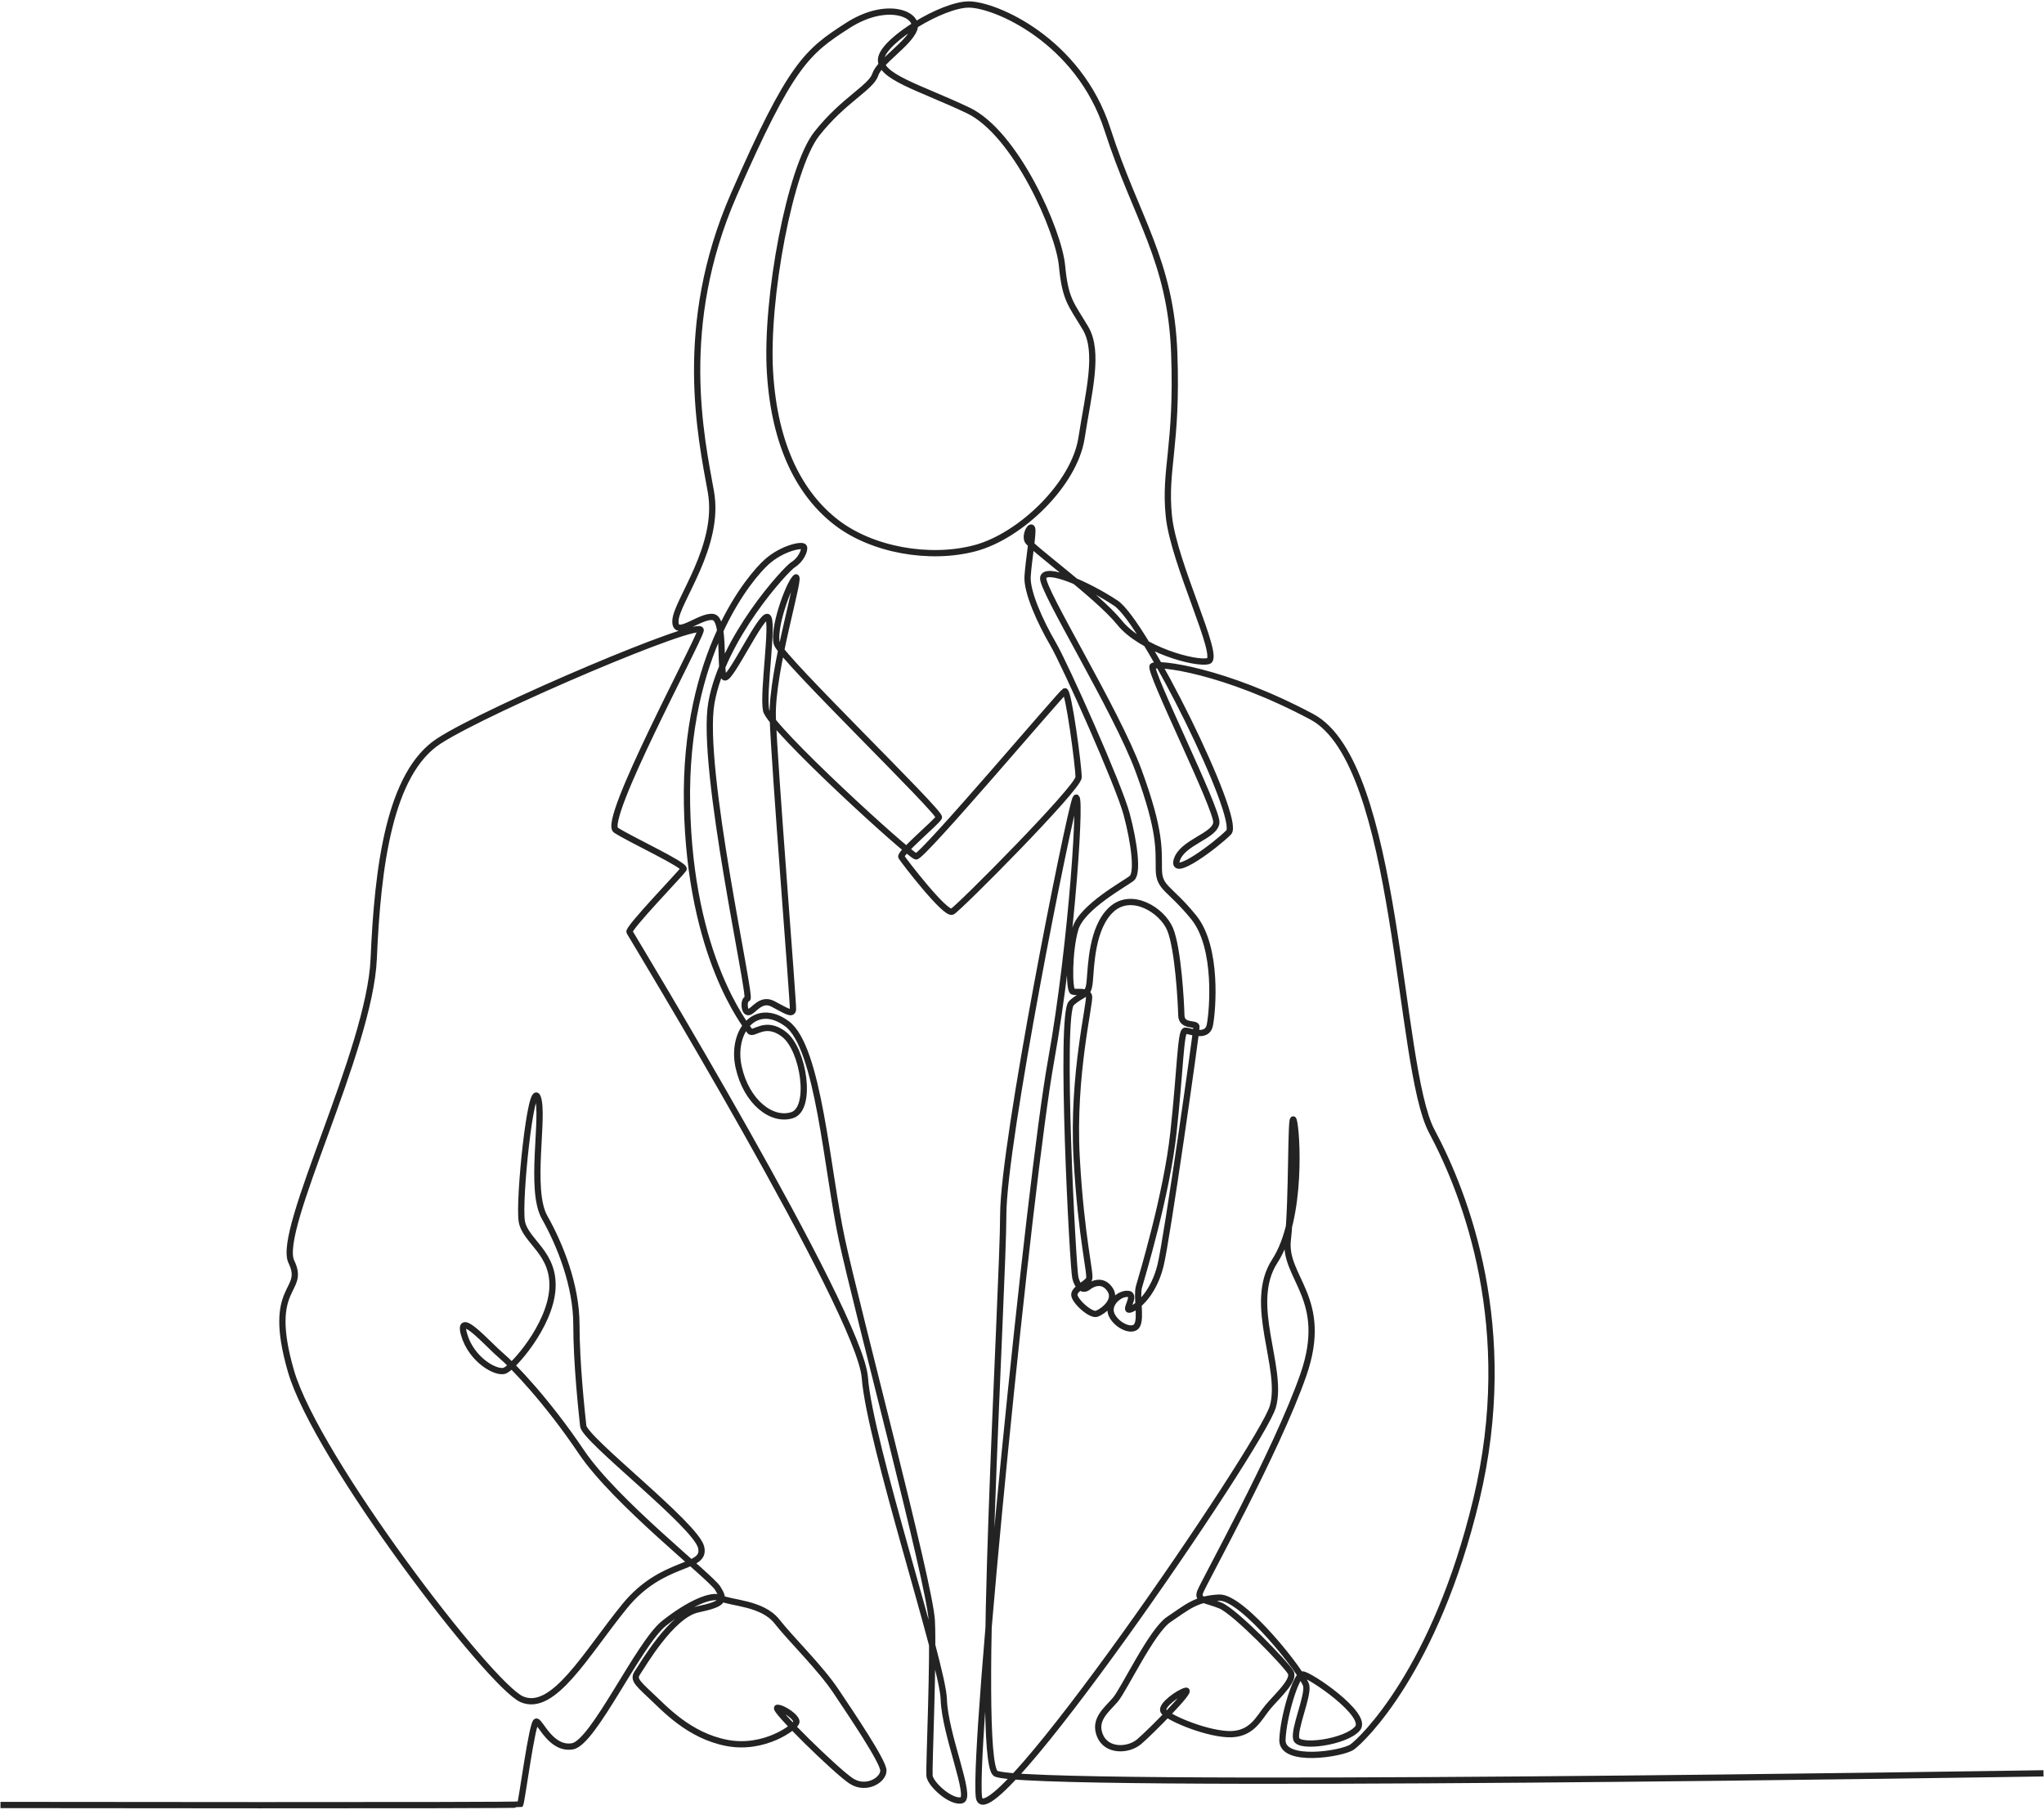 <svg xmlns="http://www.w3.org/2000/svg" width="454" height="402" viewBox="0 0 454 402" fill="none"><path d="M0.109 400.951C0.109 400.951 115.204 401.114 115.529 400.843C115.853 400.572 118.217 382.229 119.154 382.409C120.092 382.589 122.455 388.723 127.162 387.911C131.87 387.099 141.881 365.021 147.508 360.585C153.135 356.148 158.186 353.947 160.207 355.03C162.227 356.112 169.298 356.04 172.544 360.152C175.79 364.265 182.211 370.47 185.675 375.665C189.139 380.859 196.137 391.177 196.209 393.269C196.281 395.361 192.421 397.76 189.12 395.65C185.819 393.539 171.372 379.362 172.671 379.362C173.969 379.362 177.107 381.527 176.891 382.555C176.675 383.582 169.802 388.777 161.415 387.154C153.027 385.531 147.671 379.578 144.423 376.548C141.177 373.518 140.654 372.887 141.663 371.444C142.674 370.001 149.131 358.745 154.975 357.501C160.818 356.257 161.089 355.445 159.411 352.794C157.734 350.143 136.685 333.747 129.109 322.491C121.533 311.236 113.958 303.336 111.252 301.063C108.547 298.79 101.477 290.673 103.064 296.373C104.651 302.072 110.297 305.229 112.155 304.453C114.012 303.678 122.111 294.569 122.689 286.416C123.265 278.263 116.701 275.81 115.907 271.337C115.113 266.864 117.927 239.664 119.442 243.776C120.957 247.888 117.495 264.266 120.957 270.399C124.421 276.532 128.027 285.586 128.027 294.244C128.027 302.902 129.218 313.725 129.542 316.754C129.867 319.784 154.542 338.723 155.733 343.702C156.923 348.68 147.292 346.299 138.741 356.797C130.192 367.295 122.941 380.498 115.907 377.467C108.873 374.436 70.237 324.005 64.61 304.524C58.982 285.044 68.073 287.209 64.718 280.283C61.362 273.357 82.142 233.314 83.008 212.969C83.874 192.623 86.471 171.736 97.51 164.593C108.548 157.451 156.275 137.213 155.626 140.027C154.977 142.841 133.657 182.343 136.795 184.398C139.933 186.455 152.38 192.191 151.838 193.056C151.297 193.922 139.393 206.259 139.825 207.016C140.258 207.774 191.014 291.537 192.096 306.039C193.179 320.541 209.412 369.674 209.628 377.467C209.845 385.259 215.978 399.327 213.597 399.905C211.215 400.482 206.598 396.297 206.454 394.422C206.31 392.547 207.392 368.16 206.959 359.935C206.526 351.71 190.365 290.997 187.01 275.413C183.654 259.829 181.851 232.593 174.781 227.399C167.711 222.204 162.336 229.257 164.067 237.049C165.798 244.841 171.48 249.17 175.971 247.708C180.463 246.247 178.514 233.206 174.185 229.797C169.857 226.388 167.277 230.168 166.501 228.986C165.727 227.803 153.245 212.536 152.595 178.77C151.946 145.005 166.772 128.014 170.235 124.876C173.698 121.737 178.298 120.817 178.568 121.52C178.838 122.223 177.864 124.388 176.186 125.416C174.509 126.444 160.494 141.757 158.005 156.151C155.515 170.545 166.987 221.518 166.013 221.842C165.039 222.167 165.255 225.088 166.337 224.819C167.42 224.548 168.988 221.626 171.64 222.979C174.291 224.333 176.024 225.63 176.132 224.223C176.24 222.817 171.965 169.787 171.64 159.289C171.316 148.792 178.296 126.66 176.672 128.338C175.049 130.016 171.586 139.81 172.56 143.002C173.534 146.193 209.085 180.501 208.544 181.582C208.003 182.665 199.724 189.536 200.211 190.349C200.698 191.16 209.986 203.3 211.501 202.506C213.016 201.712 239.531 175.017 239.567 172.673C239.603 170.328 237.294 153.156 236.501 153.554C235.707 153.95 204.864 190.458 203.457 190.242C202.05 190.026 170.954 161.672 170.16 157.776C169.366 153.879 171.892 137.935 170.521 137.068C169.15 136.202 162.368 150.788 160.997 150.488C159.627 150.188 161.286 137.573 158.4 137.068C155.514 136.564 149.743 142.119 150.031 137.79C150.319 133.462 160.06 121.269 157.895 109.22C155.73 97.171 150.247 72.496 162.946 43.349C175.645 14.201 179.323 11.459 188.198 5.724C197.073 -0.012 204.287 3.235 203.06 6.482C201.834 9.728 195.34 13.696 194.403 16.583C193.465 19.469 187.333 22.211 181.416 29.715C175.5 37.218 170.016 66.293 171.027 82.744C172.037 99.193 177.755 109.835 185.709 116.004C193.663 122.173 206.452 124.445 216.552 121.776C226.652 119.106 238.63 107.562 240.217 97.318C241.804 87.073 244.257 78.199 241.083 72.86C237.909 67.521 236.61 66.655 235.888 59.008C235.166 51.36 225.643 29.572 215.037 24.521C204.431 19.47 194.908 16.981 195.738 12.868C196.568 8.756 209.302 1 215.182 1C221.063 1 239.604 8.972 245.99 28.777C252.375 48.582 260.059 57.781 260.816 78.451C261.574 99.121 258.543 104.208 259.625 114.706C260.708 125.203 271.206 146.091 268.392 146.848C265.578 147.606 253.494 144.286 248.659 138.299C243.825 132.311 228.746 121.451 228.205 120.045C227.665 118.638 228.964 116.473 229.252 117.411C229.54 118.349 228.458 124.589 228.242 128.053C228.025 131.517 231.127 138.299 233.869 142.988C236.61 147.678 248.515 174.373 250.246 180.865C251.977 187.359 252.772 193.924 251.401 195.079C250.03 196.233 240.29 201.428 238.847 206.333C237.404 211.24 237.405 219.969 238.271 220.257C239.137 220.546 241.517 219.897 241.878 221.268C242.239 222.639 238.127 238.728 239.137 257.054C240.147 275.38 242.419 283.208 241.878 284.181C241.338 285.155 238.921 286.129 238.632 287.427C238.344 288.726 242.24 292.334 243.611 291.828C244.982 291.323 248.156 288.942 246.587 286.508C245.018 284.073 242.746 285.046 241.663 285.912C240.581 286.778 239.39 286.02 238.85 283.855C238.309 281.691 235.322 225.241 237.984 222.818C240.645 220.396 241.717 221.464 242.042 218.002C242.367 214.538 242.475 205.989 246.913 201.985C251.35 197.981 258.114 202.148 259.9 206.422C261.686 210.697 262.334 222.871 262.389 225.523C262.444 228.174 265.69 227.146 265.745 228.066C265.799 228.986 259.198 275.377 257.755 281.149C256.312 286.92 253.083 290.077 251.189 290.835C249.295 291.593 252.56 287.678 250.612 287.426C248.665 287.174 245.778 289.699 246.933 292.116C248.087 294.533 251.695 296.12 252.596 294.353C253.498 292.586 252.38 287.968 252.992 285.804C253.605 283.639 259.126 265.495 260.64 251.569C262.155 237.645 262.228 228.987 263.238 228.951C264.248 228.915 268.108 230.754 268.721 227.724C269.334 224.694 270.596 210.445 265.113 203.735C259.63 197.025 257.465 197.385 257.393 193.129C257.321 188.872 257.898 184.832 252.92 171.268C247.942 157.705 231.276 130.938 231.709 128.34C232.141 125.743 241.448 129.747 247.834 133.968C254.219 138.188 275.791 182.018 272.905 184.904C270.02 187.79 260.207 195.15 261.361 191.109C262.516 187.069 269.874 185.77 270.164 182.74C270.452 179.711 254.962 148.817 256.022 147.965C257.083 147.113 271.895 148.831 291.376 159.22C310.856 169.609 310.386 236.995 318.016 251.281C325.645 265.567 337.009 295.111 327.918 333.097C318.827 371.082 302.486 386.559 300.321 388.074C298.156 389.589 284.629 391.754 284.845 386.451C285.061 381.148 287.875 372.057 289.282 371.949C290.689 371.841 304.108 380.931 301.511 383.961C298.913 386.991 288.488 388.434 287.911 386.27C287.334 384.106 290.537 376.959 290.148 374.51C289.758 372.061 276.078 354.669 270.813 354.885C265.546 355.102 263.453 357.194 259.63 359.72C255.806 362.245 249.674 375.304 247.726 377.576C245.778 379.849 242.855 381.959 244.317 385.53C245.778 389.102 250.594 388.939 253.028 386.883C255.463 384.826 265.096 375.087 263.363 375.574C261.632 376.061 257.927 378.792 258.385 380.011C258.843 381.229 267.042 384.881 272.562 385.205C278.082 385.53 279.597 381.58 281.653 379.144C283.71 376.71 287.605 373.246 286.685 371.515C285.766 369.784 274.373 357.978 271.048 356.634C267.722 355.29 265.907 355.552 266.556 353.658C267.205 351.764 283.583 322.418 289.499 305.39C295.415 288.363 285.026 283.89 286.036 275.376C287.046 266.863 286.612 246.661 287.334 248.825C288.056 250.99 289.355 270.614 283.15 280.137C276.945 289.661 285.17 303.802 282.717 312.459C280.264 321.117 218.722 411.014 217.423 399.11C216.124 387.205 228.677 262.065 233.44 235.694C238.202 209.324 240.366 173.574 238.851 177.47C237.336 181.366 222.834 253.875 222.834 269.892C222.834 285.909 216.557 390.235 221.103 393.915C225.648 397.595 453.889 393.915 453.889 393.915" stroke="#232323" stroke-width="1.391" stroke-miterlimit="10"></path></svg>